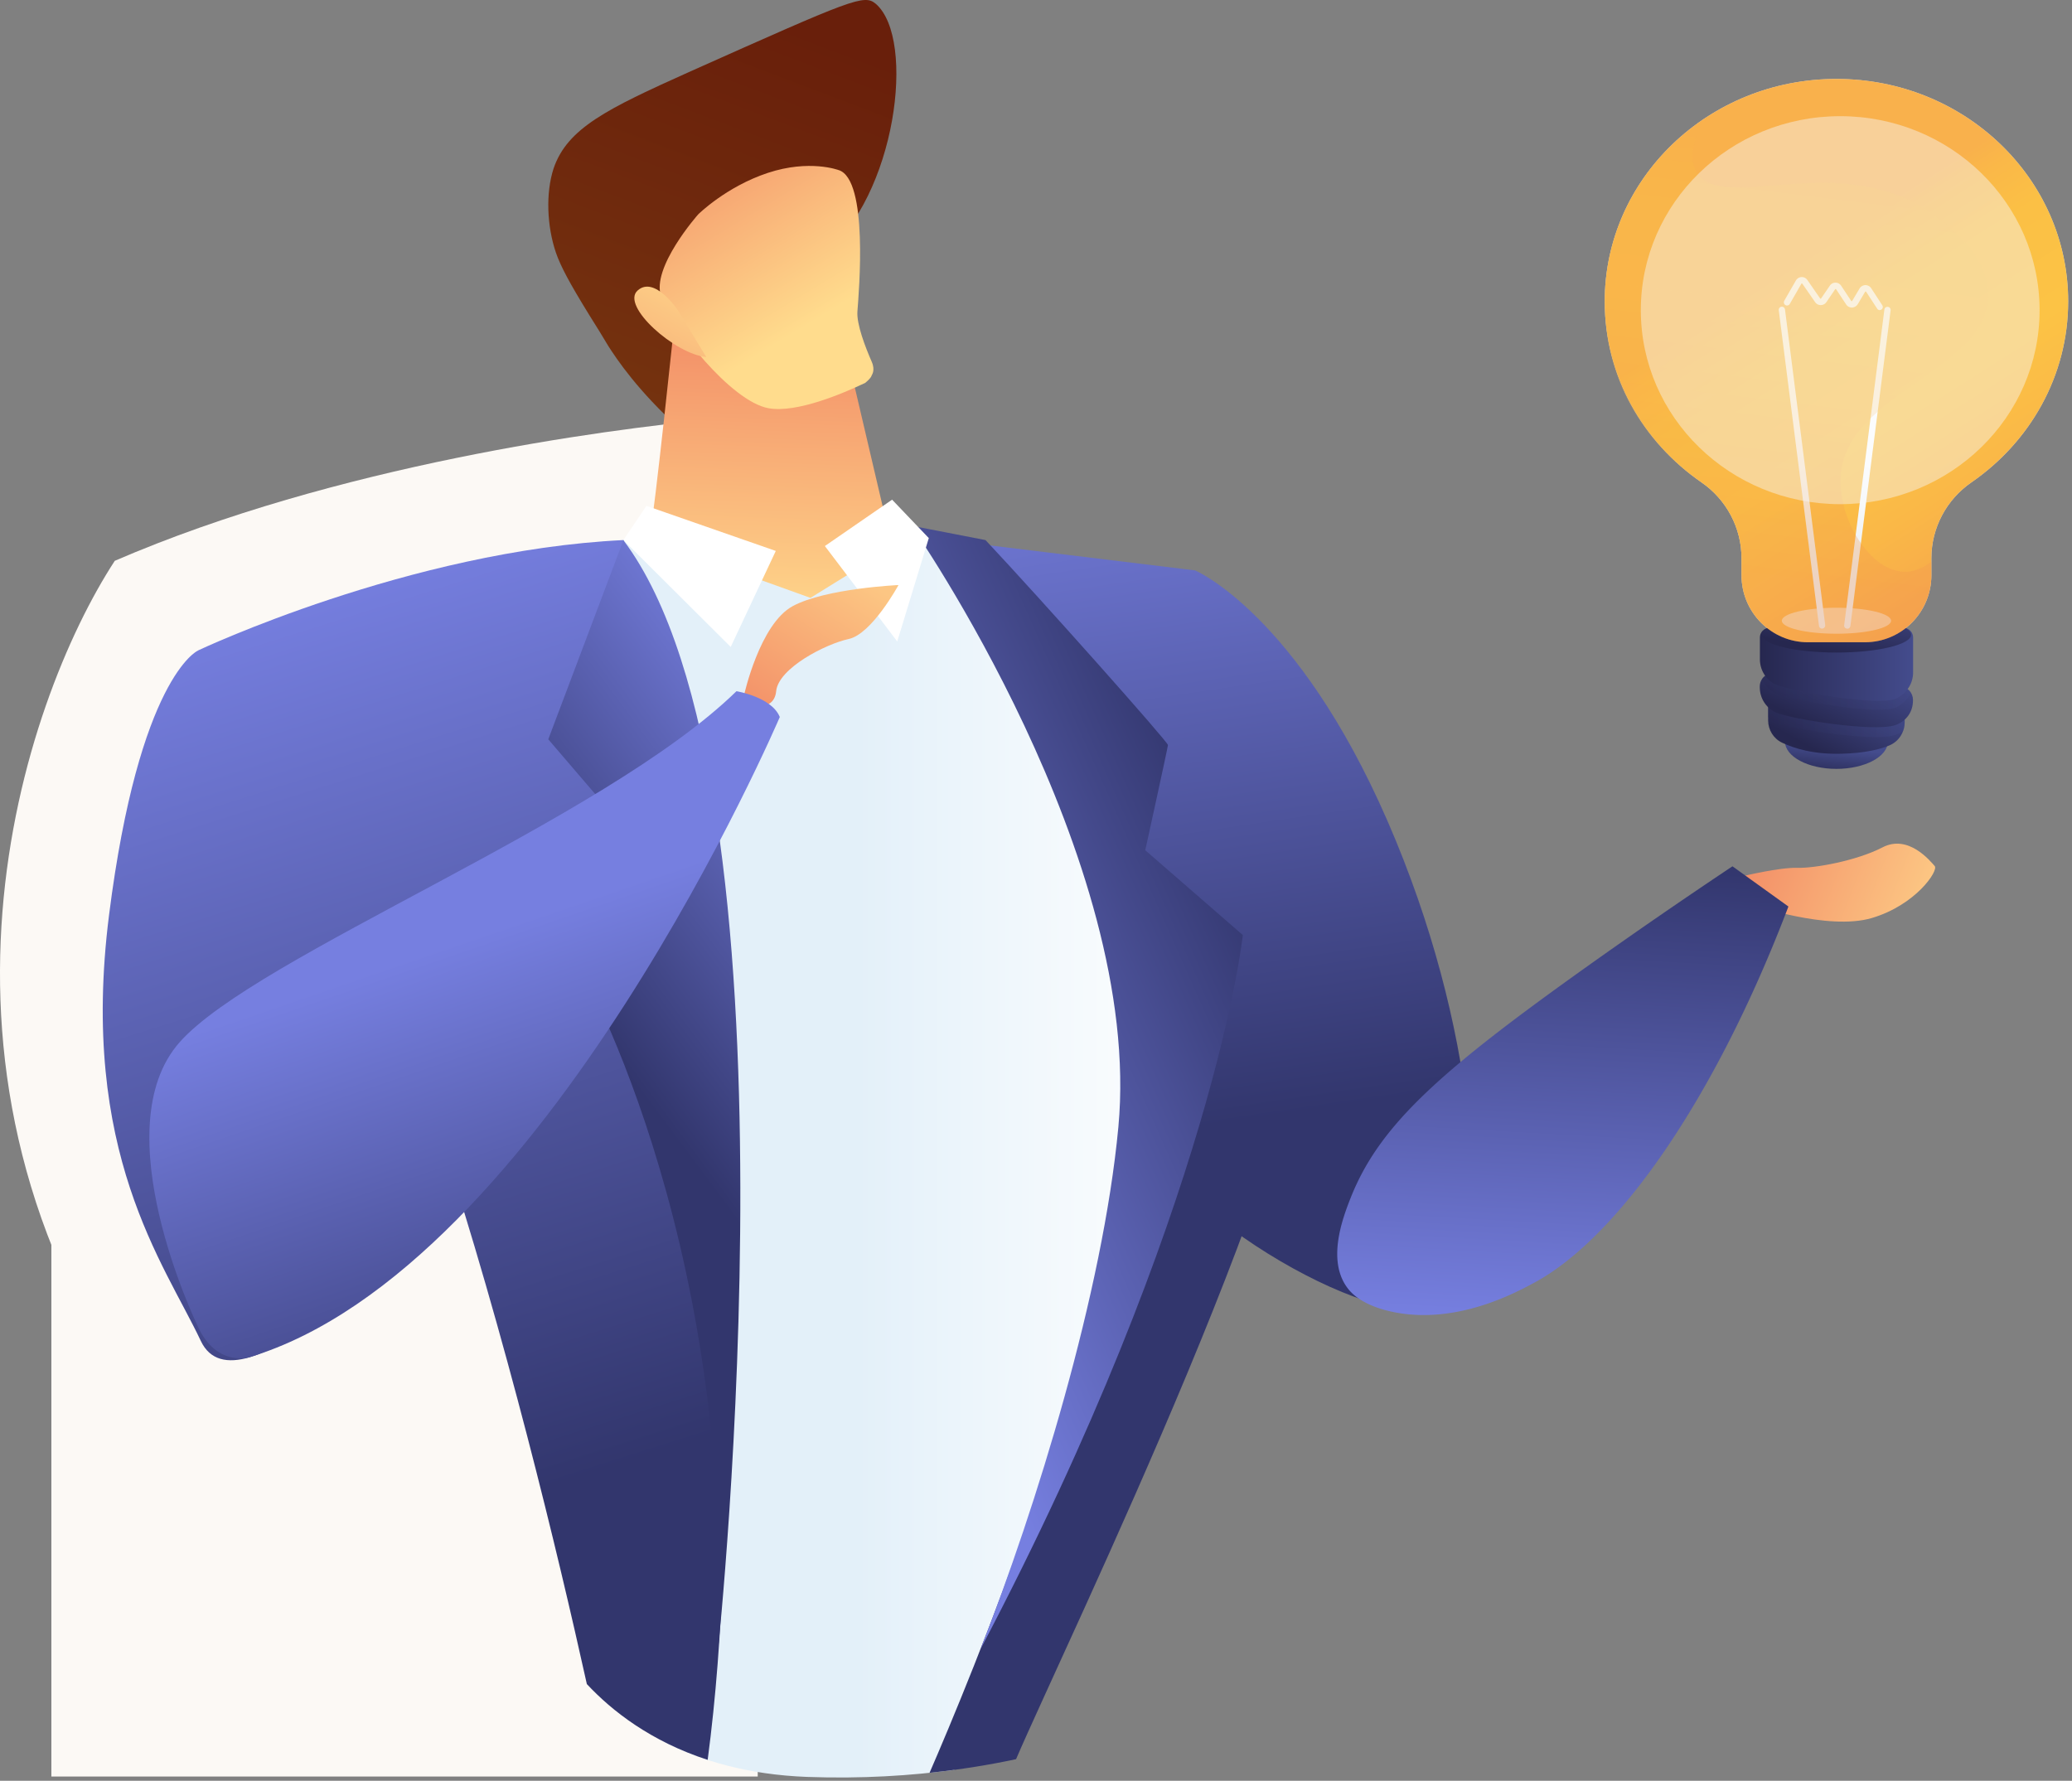 <svg width="484" height="416" fill="none" xmlns="http://www.w3.org/2000/svg"><rect width="100%" height="100%" fill="#808080" stroke="none"/><path fill="#FCF9F5" d="M12 260h165v155H12z"/><path d="M26.814 131.005C78.563 108.647 141.167 100.358 166 98l-51.748 191.643c-53.771 45.142-76.335 45.426-80.895 39.925-57.102-79.212-28.155-165.38-6.543-198.563Z" fill="#FCF9F5"/><path opacity=".75" d="M483.108 70.414c0-28.721-24.231-51.975-54.13-51.975s-54.129 23.281-54.129 51.975c0 17.426 8.925 32.836 22.615 42.28 5.804 4.005 9.337 10.605 9.337 17.703v3.976c0 8.644 6.954 15.659 15.523 15.659h13.307c8.57 0 15.525-7.015 15.525-15.659v-3.976c0-7.098 3.531-13.698 9.336-17.703 13.69-9.444 22.616-24.854 22.616-42.28Z" fill="#F5F7FA"/><path d="M428.975 179.61c6.639 0 12.021-2.869 12.021-6.407 0-3.539-5.382-6.407-12.021-6.407-6.637 0-12.019 2.868-12.019 6.407 0 3.538 5.382 6.407 12.019 6.407Z" fill="url(#a)"/><path d="M413.016 161.741v6.545c0 2.209 1.259 4.253 3.231 5.192 2.765 1.326 7.337 2.789 13.991 2.596 5.393-.138 8.925-1.022 11.143-1.961 2.163-.911 3.532-3.065 3.532-5.413v-3.617l-31.897-3.342Z" fill="url(#b)"/><path style="mix-blend-mode:multiply" opacity=".3" d="M413.016 167.486c.492.469 1.04.884 1.67 1.188 3.093 1.491 23.299 4.805 28.201 2.954.629-.248 1.204-.552 1.697-.938a5.783 5.783 0 0 0 .329-1.961v-3.618l-31.897-3.342v5.745-.028Z" fill="url(#c)"/><path d="M414.437 157.295c-1.807-.194-3.368 1.242-3.368 3.065v.193c0 2.486 1.397 4.75 3.615 5.827 3.094 1.492 23.3 4.806 28.201 2.955 2.464-.939 3.97-3.065 3.97-5.716v-.138c0-1.574-1.178-2.9-2.738-3.066l-29.707-3.12h.027Z" fill="url(#d)"/><path style="mix-blend-mode:multiply" opacity=".3" d="m444.145 160.416-29.708-3.121a3.052 3.052 0 0 0-2.847 1.353c.602 1.409 1.67 2.596 3.121 3.287 3.094 1.491 24.177 5.247 28.201 3.314 1.561-.746 2.793-1.989 3.45-3.535-.493-.718-1.286-1.243-2.19-1.326l-.027.028Z" fill="url(#e)"/><path d="M413.287 146.69c-1.204 0-2.19.994-2.19 2.21v5.136c0 2.486 1.397 4.75 3.614 5.827 3.094 1.492 24.177 5.247 28.201 3.314 2.383-1.132 3.971-3.424 3.971-6.075V148.9c0-1.216-.987-2.21-2.191-2.21h-31.405Z" fill="url(#f)"/><path d="M428.976 152.435c9.632 0 17.44-1.867 17.44-4.17s-7.808-4.17-17.44-4.17c-9.633 0-17.441 1.867-17.441 4.17s7.808 4.17 17.441 4.17Z" fill="url(#g)"/><path d="M483.108 70.414c0-28.721-24.231-51.975-54.13-51.975s-54.129 23.281-54.129 51.975c0 17.426 8.925 32.836 22.615 42.28 5.804 4.005 9.337 10.605 9.337 17.703v3.976c0 8.644 6.954 15.659 15.523 15.659h13.307c8.57 0 15.525-7.015 15.525-15.659v-3.976c0-7.098 3.531-13.698 9.336-17.703 13.69-9.444 22.616-24.854 22.616-42.28Z" fill="url(#h)"/><path d="M428.976 148.043c7.047 0 12.76-1.36 12.76-3.038 0-1.677-5.713-3.037-12.76-3.037-7.046 0-12.758 1.36-12.758 3.037 0 1.678 5.712 3.038 12.758 3.038Z" fill="#F5F7FA" style="mix-blend-mode:soft-light" opacity=".5"/><path d="M425.637 146.856a.764.764 0 0 1-.74-.662l-9.39-73.709a.743.743 0 0 1 .629-.828.739.739 0 0 1 .821.635L426.349 146a.745.745 0 0 1-.63.829h-.082v.027Z" fill="url(#i)"/><path d="M431.496 146.856h-.083a.724.724 0 0 1-.63-.829l9.391-73.708a.722.722 0 0 1 .822-.635.724.724 0 0 1 .63.828l-9.391 73.709c-.055.386-.357.662-.739.662v-.027Z" fill="url(#j)"/><path d="M439.135 72.457a.767.767 0 0 1-.63-.331l-2.601-3.977s-.054-.055-.11-.055c-.054 0-.081.055-.109.055l-1.725 2.9c-.274.47-.794.773-1.341.8-.548 0-1.068-.248-1.369-.718l-2.355-3.562s-.055-.055-.109-.055c-.055 0-.082 0-.11.055l-2.054 3.01a1.58 1.58 0 0 1-1.313.69 1.583 1.583 0 0 1-1.315-.69l-2.984-4.308s-.055-.055-.109-.055c-.056 0-.083 0-.11.055l-2.711 4.722c-.192.36-.657.47-1.013.277-.356-.194-.465-.663-.273-1.022l2.709-4.723a1.62 1.62 0 0 1 1.315-.8 1.577 1.577 0 0 1 1.369.69l2.984 4.308s.055.055.11.055c0 0 .082 0 .109-.055l2.054-3.01c.301-.442.795-.69 1.314-.69.52 0 1.013.276 1.315.718l2.354 3.562s.055.083.109.055c.055 0 .083-.055.11-.055l1.725-2.9c.273-.47.794-.773 1.342-.8.547 0 1.068.248 1.369.718l2.6 3.976a.73.73 0 0 1-.219 1.022.763.763 0 0 1-.41.11l.082.028Z" fill="url(#k)"/><path style="mix-blend-mode:multiply" opacity=".3" d="M429.964 111.424c1.15-20.022 34.635-24.717 34.498-42.613-.082-11.019-13.388-19.193-16.236-20.85-20.946-12.068-46.71 1.878-52.021-8.009-1.315-2.458-.712-5.136-.357-6.655.549-2.293 1.753-4.447 3.533-6.407-14.786 9.279-24.532 25.296-24.532 43.523 0 18.227 8.925 32.836 22.615 42.281 5.804 4.004 9.337 10.605 9.337 17.702v3.977c0 8.644 6.954 15.658 15.523 15.658h13.307c8.57 0 15.525-7.014 15.525-15.658v-3.176c-1.835 1.408-3.943 2.403-6.243 2.375-7.995-.055-15.525-12.179-14.949-22.148Z" fill="url(#l)"/><path d="M429.854 117.776c25.721 0 46.573-20.29 46.573-45.319 0-25.028-20.852-45.318-46.573-45.318-25.722 0-46.573 20.29-46.573 45.318 0 25.03 20.851 45.319 46.573 45.319Z" fill="#F5F7FA" style="mix-blend-mode:soft-light" opacity=".44"/><path d="M192.303 59.49C209.316 45.888 214.035 9.12 204.596.91c-2.744-2.33-5.268-1.226-43.683 15.931-19.098 8.58-28.427 13.114-31.611 22.55-1.865 5.76-1.536 13.482.549 19.61 1.098 3.186 3.183 7.108 7.793 14.584 4.171 6.618 3.842 6.373 5.159 8.334 3.073 4.657 8.891 12.378 19.646 21.447.549-3.432 1.537-7.599 3.074-12.133.658-1.716 3.073-8.702 6.914-14.462 6.695-9.927 14.269-12.868 19.866-17.28Z" fill="url(#m)"/><path d="m241.205 129.574-33.635-5.211-20.123 11.241-33.899-10.395s-29.921 3.71-30.565 3.492l31.998 278.152c8.599 4.392 19.626 7.721 33.577 8.239 12.753.464 24.306-.3 34.338-1.637 9.564-20.626 37.73-84.223 53.349-150.193 19.012-80.322-35.04-133.715-35.04-133.715v.027Z" fill="url(#n)"/><path d="M46.148 152.029S32.49 158.331 25.47 213.77c-7.02 55.467 12.928 81.386 21.439 99.475s48.64-22.945 65.896-38.66c17.228-15.715-38.93-123.593-66.657-122.556Z" fill="url(#o)"/><path d="M270.454 147.69c0-.846 8.774-14.406 8.774-14.406s23.751 10.04 44.868 58.468c21.088 48.427 23.574 95.491 15.559 110.333-8.013 14.869-61.011-14.597-71.511-35.223-10.501-20.626 2.31-119.172 2.31-119.172Z" fill="url(#p)"/><path d="M304.293 228.557c-7.311-30.011-25.065-95.3-25.065-95.3l-62.27-7.584s51.974 74.783 46.096 137.589c-5.002 53.502-36.649 129.54-45.92 150.875 7.487-.791 14.273-1.91 20.21-3.192 10.998-25.701 73.677-154.668 66.92-182.388h.029Z" fill="url(#q)"/><path d="M157.526 75.39s-4.505 43.462-5.879 50.719l37.672 13.56 19.099-11.841-10.939-46.709-39.953-5.73Z" fill="url(#r)"/><path d="M195.926 39.736c6.957 2.257 4.709 28.348 4.358 33.013-.224 2.973 1.834 8.307 3.355 11.785.866 1.979 0 3.094 0 3.094s0 .55-1.519 1.807c-5.259 2.513-16.04 7.094-22.574 5.932-8.89-1.583-22.608-19.262-25.094-26.029-2.458-6.766 8.639-19.258 8.639-19.258s6.505-6.461 16.262-9.69c9.757-3.23 16.544-.654 16.544-.654h.029Z" fill="url(#s)"/><path d="M158.38 72.522s-5.479-8.261-9.457-4.644c-3.978 3.617 8.88 14.917 16.049 15.52l-6.592-10.876Z" fill="url(#t)"/><path d="M267.53 198.575s5.205-23.682 5.294-24.528c.058-.682-29.454-33.858-42.616-47.882l-17.314-3.356s54.226 77.676 48.347 140.481c-3.627 38.606-19.246 88.916-32.202 121.956 54.518-103.676 61.275-166.809 61.275-166.809L267.5 198.602l.03-.027Z" fill="url(#u)"/><path d="m192.682 127.556 16.905 22.29 7.371-24.145-8.57-8.977-15.706 10.832ZM151.003 118.169l-5.382 7.994 25.066 24.964 10.529-22.427-30.213-10.531Z" fill="#fff"/><path d="M145.621 126.163C95.577 128.591 46.147 152 46.147 152c42.001 37.023 77.509 180.833 90.934 241.401 5.85 6.275 14.916 13.369 28.224 17.707 15.443-116.335-19.655-284.945-19.655-284.945h-.029Z" fill="url(#v)"/><path d="M167.734 385.244s21.234-201.404-22.112-259.054l-17.549 46.518 22.199 25.892-16.028 25.018s37.292 63.133 33.49 161.653v-.027Z" fill="url(#w)"/><path d="M173.817 162.341s3.656-16.615 11.378-20.762c7.722-4.147 24.685-4.911 24.685-4.911s-6.23 11.459-11.64 12.605c-5.412 1.173-16.409 6.82-16.935 12.195-.526 5.375-7.488 3.438-7.488.873Z" fill="url(#x)"/><path d="M409.274 211.316s17.69 6.18 27.969 3.136c10.279-3.044 15.654-11.093 14.68-12.155-.973-1.063-6.094-7.511-12.191-4.351-6.098 3.161-15.929 4.904-19.944 4.784-4.037-.138-12.618 1.929-12.618 1.929l2.104 6.657Z" fill="url(#y)"/><path d="m417.763 211.77-13.076-9.399a1376.812 1376.812 0 0 0-33.789 23.278c-34.334 24.45-48.626 37.068-55.381 54.129-1.891 4.786-5.772 14.983-.477 21.458.788.946 3.276 3.71 10.096 5.187 14.795 3.181 28.639-4.296 33.283-6.796 19.366-10.448 42.091-42.52 59.346-87.884l-.002.027Z" fill="url(#z)"/><path d="M46.206 309.861c-.41-.928-22.2-46.191-4.212-66.435 17.958-20.217 98.889-51.565 130.038-81.958 0 0 8.219 1.336 10.12 6.029 0 0-54.958 128.777-123.925 149.566 0 0-7.634 2.347-12.021-7.202Z" fill="url(#A)"/><defs><linearGradient id="n" x1="122.983" y1="269.782" x2="280.311" y2="269.782" gradientUnits="userSpaceOnUse"><stop offset=".49" stop-color="#E3F0F9"/><stop offset="1" stop-color="#fff"/></linearGradient><linearGradient id="a" x1="427.854" y1="182.289" x2="428.828" y2="174.53" gradientUnits="userSpaceOnUse"><stop stop-color="#26274F"/><stop offset="1" stop-color="#444C8D"/></linearGradient><linearGradient id="c" x1="413.016" y1="166.961" x2="444.94" y2="166.961" gradientUnits="userSpaceOnUse"><stop stop-color="#26274F"/><stop offset="1" stop-color="#444C8D"/></linearGradient><linearGradient id="d" x1="424.814" y1="170.44" x2="434.416" y2="152.087" gradientUnits="userSpaceOnUse"><stop stop-color="#26274F"/><stop offset="1" stop-color="#444C8D"/></linearGradient><linearGradient id="e" x1="411.59" y1="161.52" x2="446.335" y2="161.52" gradientUnits="userSpaceOnUse"><stop stop-color="#26274F"/><stop offset="1" stop-color="#444C8D"/></linearGradient><linearGradient id="f" x1="411.07" y1="155.196" x2="446.883" y2="155.196" gradientUnits="userSpaceOnUse"><stop stop-color="#26274F"/><stop offset="1" stop-color="#444C8D"/></linearGradient><linearGradient id="g" x1="428.072" y1="152.462" x2="431.663" y2="135.849" gradientUnits="userSpaceOnUse"><stop stop-color="#26274F"/><stop offset="1" stop-color="#444C8D"/></linearGradient><linearGradient id="h" x1="421.312" y1="59.588" x2="492.105" y2="171.023" gradientUnits="userSpaceOnUse"><stop stop-color="#F9B14C"/><stop offset=".05" stop-color="#FAB848"/><stop offset=".14" stop-color="#FBC045"/><stop offset=".32" stop-color="#FCC345"/><stop offset=".49" stop-color="#FAB847"/><stop offset=".78" stop-color="#F49B4F"/><stop offset=".87" stop-color="#F39252"/><stop offset="1" stop-color="#F39252"/></linearGradient><linearGradient id="i" x1="408.551" y1="145.835" x2="423.01" y2="103.878" gradientUnits="userSpaceOnUse"><stop offset=".49" stop-color="#EBEFF2"/><stop offset="1" stop-color="#fff"/></linearGradient><linearGradient id="j" x1="422.186" y1="150.529" x2="436.644" y2="108.6" gradientUnits="userSpaceOnUse"><stop offset=".49" stop-color="#EBEFF2"/><stop offset="1" stop-color="#fff"/></linearGradient><linearGradient id="k" x1="403.569" y1="144.122" x2="418.055" y2="102.166" gradientUnits="userSpaceOnUse"><stop offset=".49" stop-color="#EBEFF2"/><stop offset="1" stop-color="#fff"/></linearGradient><linearGradient id="l" x1="423.776" y1="34.346" x2="409.601" y2="150.196" gradientUnits="userSpaceOnUse"><stop stop-color="#F9B14C"/><stop offset=".05" stop-color="#FAB848"/><stop offset=".14" stop-color="#FBC045"/><stop offset=".32" stop-color="#FCC345"/><stop offset=".49" stop-color="#FAB847"/><stop offset=".78" stop-color="#F49B4F"/><stop offset=".87" stop-color="#F39252"/><stop offset="1" stop-color="#F39252"/></linearGradient><linearGradient id="m" x1="124.281" y1="179.175" x2="189.442" y2="7.351" gradientUnits="userSpaceOnUse"><stop stop-color="#7F4412"/><stop offset="1" stop-color="#691F0B"/></linearGradient><linearGradient id="b" x1="423.885" y1="175.218" x2="433.623" y2="157.836" gradientUnits="userSpaceOnUse"><stop stop-color="#26274F"/><stop offset="1" stop-color="#444C8D"/></linearGradient><linearGradient id="o" x1="105.523" y1="354.688" x2="39.535" y2="146.393" gradientUnits="userSpaceOnUse"><stop stop-color="#32366D"/><stop offset="1" stop-color="#767FE0"/></linearGradient><linearGradient id="p" x1="304.499" y1="259.823" x2="279.76" y2="92.509" gradientUnits="userSpaceOnUse"><stop stop-color="#32366D"/><stop offset="1" stop-color="#767FE0"/></linearGradient><linearGradient id="q" x1="251.618" y1="267.654" x2="226.852" y2="100.338" gradientUnits="userSpaceOnUse"><stop stop-color="#32366D"/><stop offset="1" stop-color="#767FE0"/></linearGradient><linearGradient id="r" x1="179.433" y1="140.978" x2="182.665" y2="49.236" gradientUnits="userSpaceOnUse"><stop stop-color="#FED389"/><stop offset="1" stop-color="#EE7058"/></linearGradient><linearGradient id="s" x1="189.345" y1="75.558" x2="150.279" y2="10.979" gradientUnits="userSpaceOnUse"><stop stop-color="#FFDC8D"/><stop offset="1" stop-color="#EE7058"/></linearGradient><linearGradient id="t" x1="162.641" y1="62.458" x2="126.04" y2="127.153" gradientUnits="userSpaceOnUse"><stop stop-color="#FED78B"/><stop offset="1" stop-color="#EE7058"/></linearGradient><linearGradient id="u" x1="301.37" y1="222.911" x2="199.592" y2="268.169" gradientUnits="userSpaceOnUse"><stop stop-color="#32366D"/><stop offset="1" stop-color="#767FE0"/></linearGradient><linearGradient id="v" x1="167.235" y1="335.152" x2="101.275" y2="126.833" gradientUnits="userSpaceOnUse"><stop stop-color="#32366D"/><stop offset="1" stop-color="#767FE0"/></linearGradient><linearGradient id="w" x1="152.144" y1="258.65" x2="220.338" y2="207.79" gradientUnits="userSpaceOnUse"><stop stop-color="#32366D"/><stop offset="1" stop-color="#767FE0"/></linearGradient><linearGradient id="x" x1="200.433" y1="134.512" x2="166.012" y2="188.797" gradientUnits="userSpaceOnUse"><stop stop-color="#FCC683"/><stop offset="1" stop-color="#EE7058"/></linearGradient><linearGradient id="y" x1="452.975" y1="213.045" x2="388.472" y2="187.98" gradientUnits="userSpaceOnUse"><stop stop-color="#FDCC86"/><stop offset="1" stop-color="#EE7058"/></linearGradient><linearGradient id="z" x1="368.4" y1="200.333" x2="362.301" y2="308.947" gradientUnits="userSpaceOnUse"><stop stop-color="#32366D"/><stop offset="1" stop-color="#767FE0"/></linearGradient><linearGradient id="A" x1="150.74" y1="332.124" x2="111.891" y2="218.434" gradientUnits="userSpaceOnUse"><stop stop-color="#32366D"/><stop offset="1" stop-color="#767FE0"/></linearGradient></defs></svg>